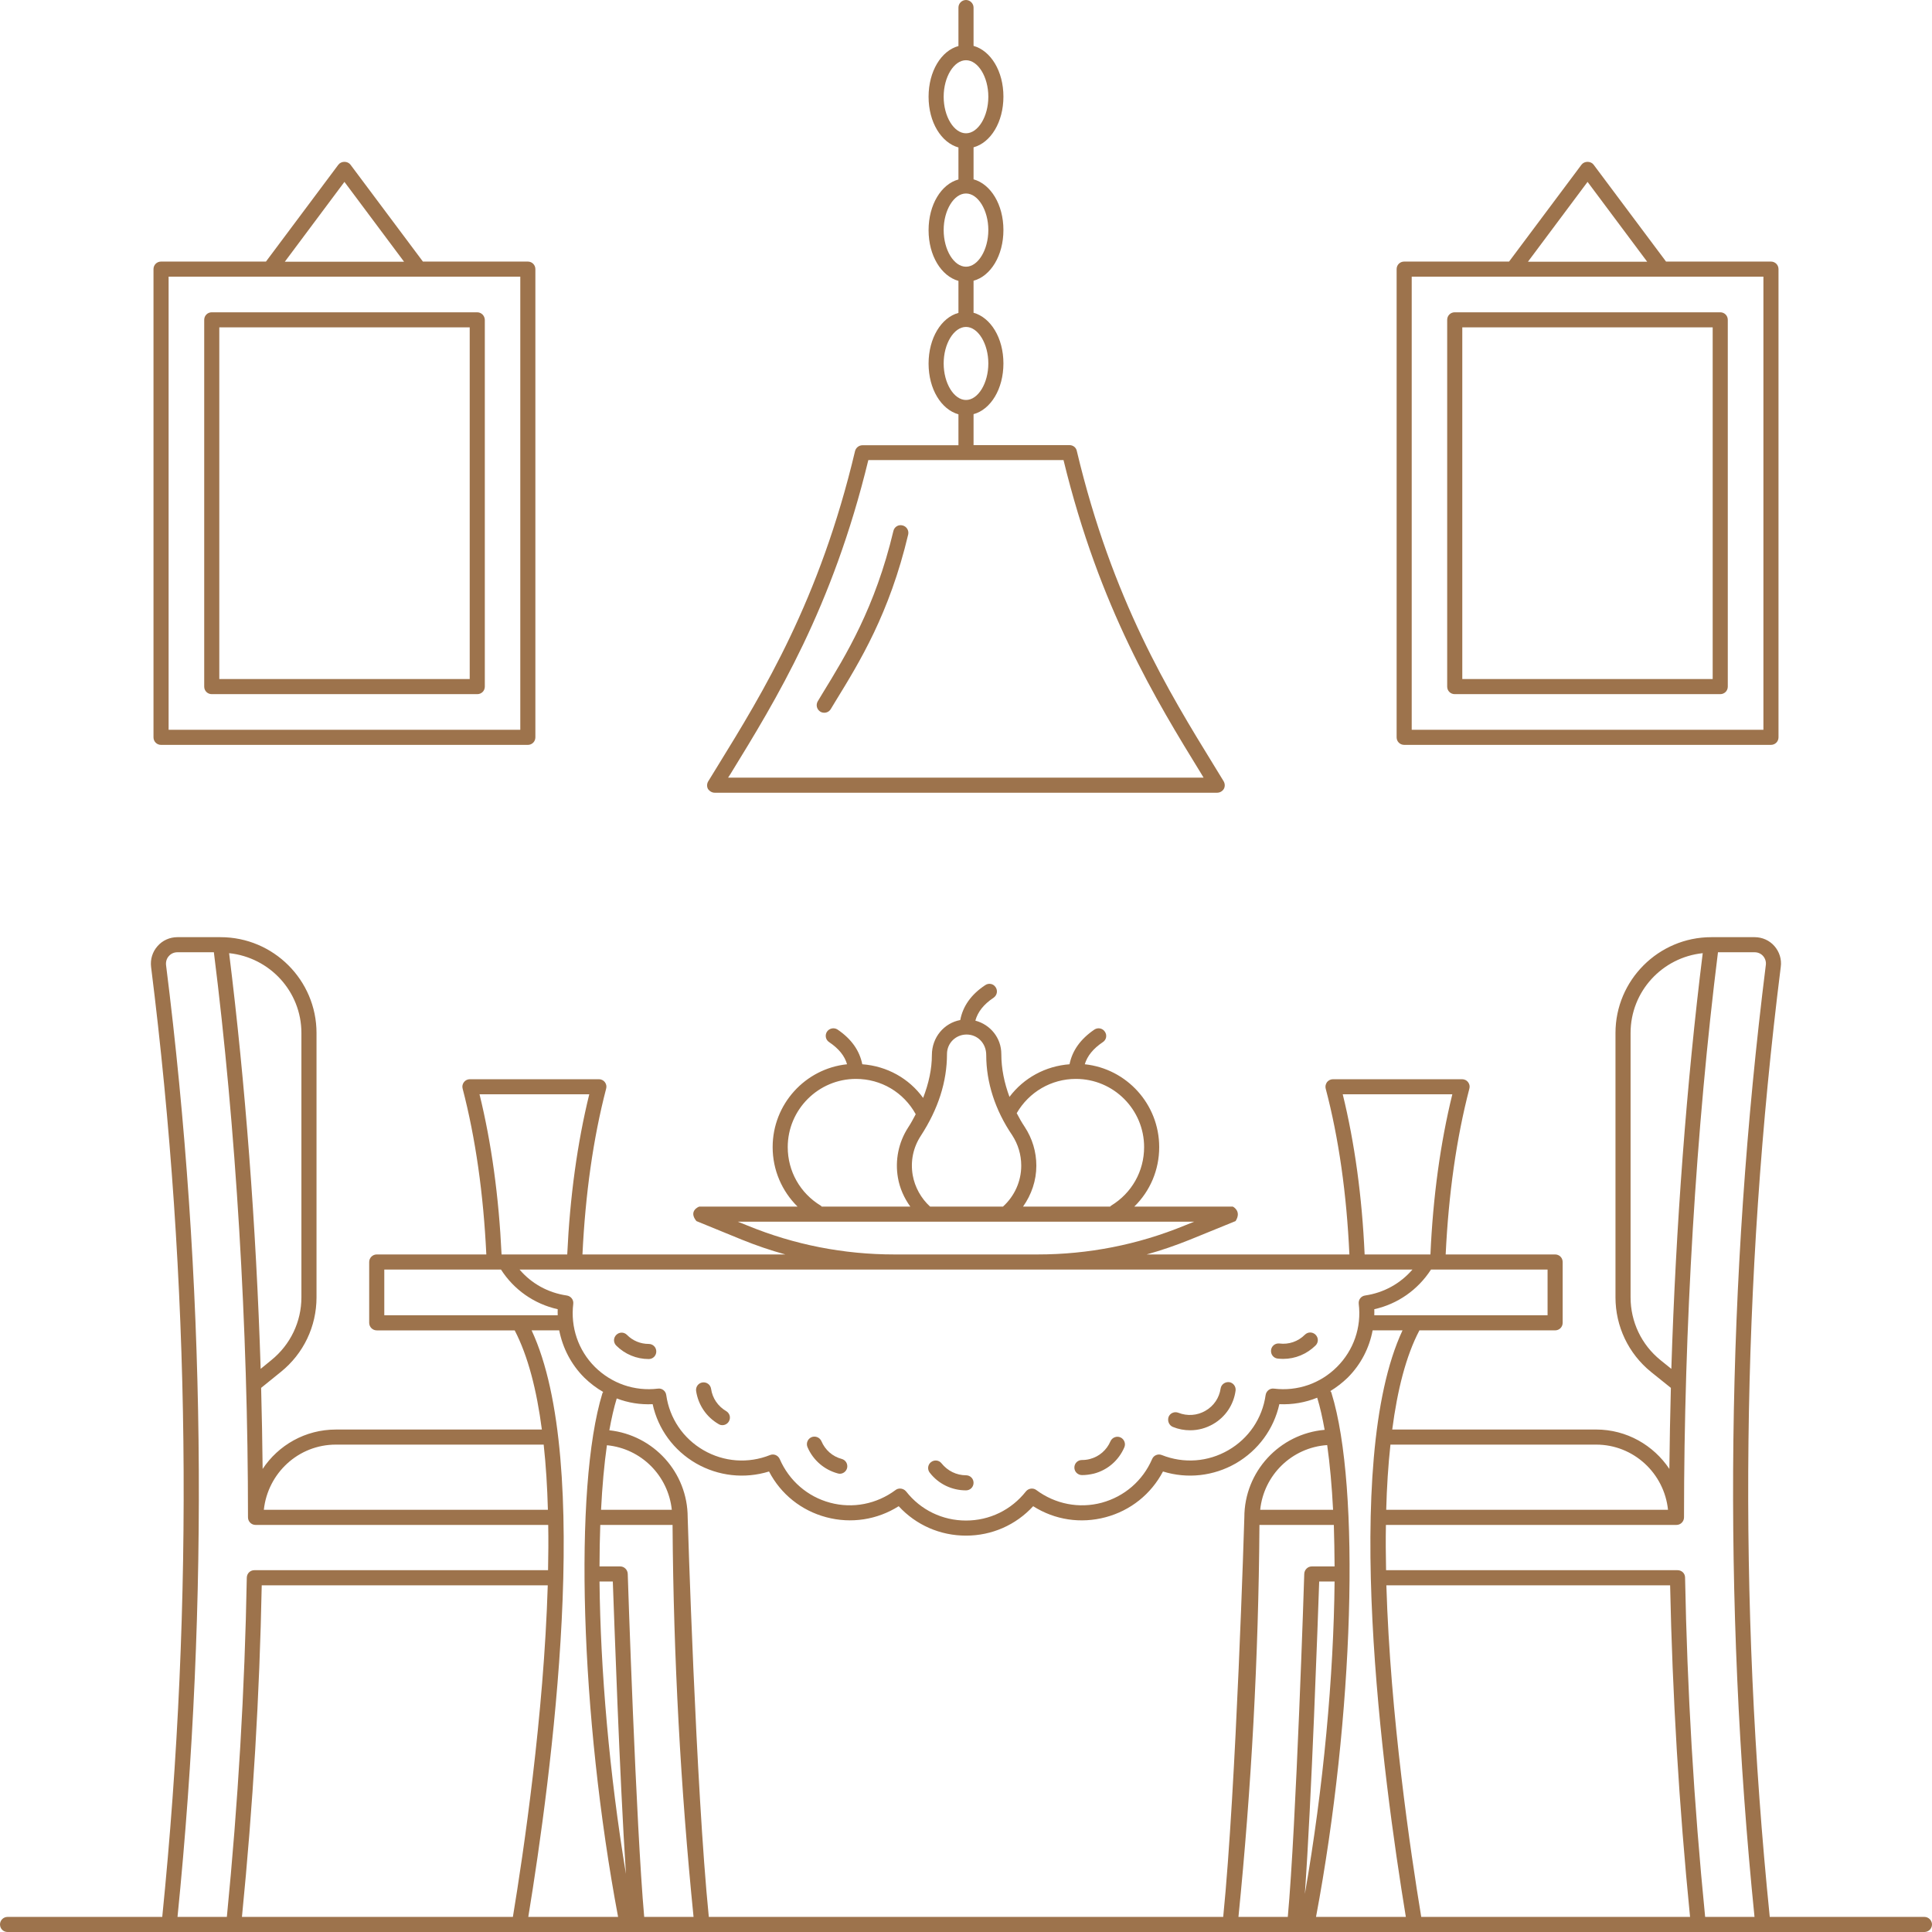 <svg width="100" height="100" viewBox="0 0 100 100" fill="none" xmlns="http://www.w3.org/2000/svg">
<g clip-path="url(#clip0_550_835)">
<path d="M99.609 99.219H91.602C89.945 82.852 90.133 66.305 92.172 50.047C92.227 49.656 92.102 49.266 91.844 48.969C91.586 48.672 91.211 48.508 90.82 48.508H88.578C85.844 48.508 83.617 50.734 83.617 53.469V67.148C83.617 68.656 84.289 70.062 85.453 71.008L86.484 71.836C86.445 73.242 86.422 74.641 86.406 76.031C85.586 74.805 84.195 73.992 82.617 73.992H72.062C72.328 71.953 72.773 70.18 73.469 68.859H80.492C80.711 68.859 80.883 68.688 80.883 68.469V65.32C80.883 65.102 80.711 64.93 80.492 64.93H74.828C74.977 61.813 75.383 58.922 76.055 56.344C76.086 56.227 76.063 56.11 75.984 56.008C75.914 55.914 75.797 55.86 75.672 55.86H69C68.875 55.86 68.766 55.914 68.687 56.008C68.617 56.109 68.586 56.227 68.617 56.344C69.297 58.922 69.703 61.813 69.844 64.93H59.352C60.109 64.719 60.859 64.461 61.594 64.164L63.953 63.203C64.281 62.688 63.82 62.453 63.805 62.453H58.711C59.531 61.649 60 60.555 60 59.375C60 57.149 58.312 55.313 56.148 55.086C56.281 54.649 56.586 54.274 57.086 53.938C57.266 53.821 57.313 53.578 57.187 53.399C57.07 53.219 56.828 53.172 56.648 53.289C55.922 53.782 55.5 54.383 55.359 55.086C54.117 55.18 52.992 55.789 52.25 56.774C51.984 56.055 51.828 55.313 51.828 54.555C51.828 53.719 51.258 53.032 50.484 52.828C50.609 52.375 50.914 51.985 51.429 51.641C51.609 51.516 51.656 51.274 51.531 51.094C51.414 50.914 51.171 50.867 50.992 50.993C50.257 51.477 49.835 52.094 49.703 52.797C48.867 52.953 48.234 53.688 48.234 54.61C48.234 55.336 48.07 56.078 47.781 56.828C47.046 55.813 45.906 55.18 44.632 55.086C44.491 54.383 44.077 53.782 43.351 53.289C43.171 53.172 42.929 53.219 42.804 53.399C42.687 53.579 42.734 53.821 42.913 53.938C43.413 54.274 43.718 54.649 43.843 55.086C41.679 55.313 39.992 57.149 39.992 59.375C39.992 60.555 40.468 61.649 41.281 62.454H36.195C36.171 62.454 35.617 62.68 36.046 63.203L38.398 64.165C39.132 64.462 39.882 64.719 40.648 64.93H30.148C30.297 61.813 30.703 58.922 31.375 56.344C31.406 56.227 31.383 56.11 31.305 56.008C31.234 55.914 31.117 55.86 31 55.86H24.32C24.203 55.86 24.086 55.915 24.016 56.008C23.938 56.11 23.914 56.227 23.945 56.344C24.617 58.922 25.024 61.813 25.172 64.93H19.5C19.289 64.93 19.109 65.102 19.109 65.321V68.469C19.109 68.688 19.289 68.86 19.5 68.86H26.64C27.328 70.18 27.781 71.953 28.047 73.993H17.383C15.797 73.993 14.406 74.805 13.594 76.032C13.578 74.641 13.555 73.243 13.516 71.836L14.539 71.008C15.711 70.063 16.383 68.656 16.383 67.149V53.469C16.383 50.735 14.157 48.508 11.414 48.508H9.18C8.789 48.508 8.414 48.672 8.156 48.969C7.891 49.266 7.773 49.656 7.82 50.047C9.859 66.305 10.047 82.852 8.398 99.219H0.391C0.172 99.219 -1.90735e-06 99.398 -1.90735e-06 99.609C-1.90735e-06 99.828 0.172 100 0.391 100H99.609C99.82 100 100 99.828 100 99.609C100 99.398 99.82 99.219 99.609 99.219ZM85.945 70.398C84.961 69.602 84.398 68.414 84.398 67.148V53.469C84.398 51.312 86.039 49.555 88.133 49.336C87.297 56.055 86.742 63.469 86.508 70.852L85.945 70.398ZM82.617 74.773C84.555 74.773 86.141 76.258 86.336 78.148H71.75C71.781 76.977 71.852 75.844 71.969 74.773H82.617ZM80.102 65.711V68.078H71.133C71.133 67.977 71.141 67.867 71.133 67.765C72.352 67.492 73.391 66.758 74.07 65.711H80.102ZM69.5 56.641H75.172C74.555 59.156 74.172 61.938 74.039 64.93H70.633C70.5 61.938 70.117 59.156 69.5 56.641ZM55.688 55.844C57.641 55.844 59.219 57.429 59.219 59.375C59.219 60.625 58.578 61.758 57.508 62.406C57.492 62.422 57.476 62.437 57.461 62.453H52.953C53.391 61.836 53.641 61.101 53.641 60.336C53.641 59.617 53.43 58.922 53.039 58.328C52.883 58.094 52.75 57.859 52.625 57.617C53.258 56.523 54.414 55.844 55.688 55.844ZM47.656 58.797C48.562 57.406 49.016 55.992 49.016 54.555C49.016 53.992 49.469 53.547 50.031 53.547C50.594 53.547 51.047 53.992 51.047 54.609C51.047 56.024 51.508 57.461 52.391 58.758C52.695 59.227 52.859 59.766 52.859 60.336C52.859 61.141 52.516 61.907 51.914 62.453H48.141C47.672 62.024 47.352 61.446 47.242 60.828C47.117 60.102 47.266 59.398 47.656 58.797ZM40.773 59.375C40.773 57.43 42.359 55.844 44.305 55.844C45.609 55.844 46.773 56.539 47.398 57.672C47.273 57.906 47.156 58.133 47 58.367C46.508 59.133 46.32 60.055 46.477 60.961C46.57 61.5 46.797 62.008 47.117 62.453H42.531C42.516 62.438 42.508 62.422 42.484 62.406C41.414 61.758 40.773 60.625 40.773 59.375ZM38.695 63.437L38.188 63.234H61.813L61.305 63.437C58.883 64.43 56.32 64.93 53.711 64.93H46.289C43.672 64.93 41.117 64.43 38.695 63.437ZM73.109 65.711C72.484 66.437 71.625 66.914 70.656 67.055C70.445 67.086 70.305 67.273 70.328 67.484C70.477 68.703 70.063 69.89 69.203 70.75C68.344 71.609 67.156 72.023 65.945 71.875C65.727 71.843 65.539 72 65.508 72.211C65.336 73.414 64.633 74.453 63.578 75.062C62.524 75.671 61.273 75.765 60.133 75.312C59.938 75.234 59.711 75.328 59.633 75.523C59.149 76.64 58.203 77.46 57.024 77.781C55.852 78.094 54.617 77.851 53.641 77.125C53.477 77 53.235 77.031 53.102 77.195C52.344 78.156 51.219 78.703 50 78.703C48.781 78.703 47.649 78.156 46.899 77.195C46.821 77.101 46.703 77.047 46.586 77.047C46.508 77.047 46.422 77.07 46.352 77.125C45.375 77.851 44.141 78.094 42.969 77.781C41.797 77.468 40.844 76.64 40.36 75.523C40.274 75.328 40.055 75.234 39.86 75.312C38.727 75.766 37.469 75.672 36.414 75.062C35.36 74.453 34.657 73.414 34.485 72.211C34.461 72 34.266 71.844 34.055 71.875C32.844 72.023 31.657 71.609 30.79 70.75C29.93 69.89 29.524 68.695 29.672 67.484C29.696 67.273 29.547 67.086 29.336 67.055C28.367 66.914 27.508 66.437 26.891 65.711H73.109ZM24.82 56.641H30.5C29.883 59.156 29.5 61.938 29.36 64.93H25.961C25.82 61.938 25.438 59.156 24.82 56.641ZM19.891 68.078V65.711H25.93C26.602 66.758 27.648 67.492 28.867 67.765C28.859 67.867 28.867 67.976 28.867 68.078H19.891ZM17.383 74.773H28.141C28.258 75.844 28.328 76.976 28.359 78.148H13.656C13.859 76.258 15.438 74.773 17.383 74.773ZM15.601 53.469V67.148C15.601 68.414 15.031 69.601 14.047 70.398L13.492 70.852C13.258 63.469 12.695 56.054 11.859 49.336C13.953 49.554 15.601 51.312 15.601 53.469ZM9.188 99.219C10.836 82.812 10.641 66.242 8.594 49.945C8.578 49.781 8.625 49.609 8.742 49.484C8.852 49.359 9.008 49.289 9.18 49.289H11.07C12.211 58.352 12.836 68.727 12.836 78.539C12.836 78.75 13.008 78.93 13.226 78.93H28.375C28.391 79.695 28.383 80.477 28.367 81.273H13.164C12.953 81.273 12.781 81.438 12.774 81.656C12.672 87.422 12.32 93.336 11.742 99.219L9.188 99.219ZM12.523 99.219C13.094 93.469 13.438 87.695 13.547 82.055H28.352C28.148 88.805 27.094 95.906 26.547 99.219H12.523ZM27.344 99.219C28.539 91.93 30.703 75.68 27.516 68.859H28.945C29.125 69.774 29.562 70.625 30.242 71.305C30.539 71.594 30.867 71.844 31.219 72.047C31.211 72.07 31.187 72.094 31.18 72.117C29.68 77 30.039 88.828 31.992 99.219L27.344 99.219ZM31.414 74.805C33.196 74.977 34.586 76.383 34.773 78.148H31.11C31.172 76.922 31.273 75.797 31.414 74.805ZM31.031 81.859H31.719C31.789 83.719 32.07 91.953 32.398 96.992C31.539 91.812 31.078 86.437 31.031 81.859ZM33.344 99.219C32.922 94.539 32.492 81.594 32.492 81.461C32.484 81.25 32.312 81.078 32.102 81.078H31.031C31.031 80.336 31.047 79.617 31.07 78.93H34.812V79.016C34.859 85.742 35.227 92.539 35.898 99.219H33.344V99.219ZM36.688 99.219C36.016 92.539 35.594 78.539 35.594 78.539C35.594 76.211 33.828 74.281 31.539 74.031C31.648 73.43 31.773 72.867 31.922 72.383C32.508 72.609 33.141 72.711 33.781 72.68C34.062 73.969 34.867 75.07 36.024 75.742C37.18 76.406 38.539 76.555 39.805 76.164C40.414 77.336 41.477 78.188 42.766 78.531C44.055 78.875 45.406 78.664 46.516 77.961C47.414 78.938 48.664 79.484 50 79.484C51.336 79.484 52.578 78.938 53.477 77.961C54.594 78.672 55.938 78.875 57.227 78.531C58.516 78.188 59.578 77.336 60.196 76.164C61.453 76.555 62.813 76.406 63.969 75.742C65.126 75.07 65.93 73.969 66.219 72.68C66.899 72.711 67.563 72.594 68.18 72.344V72.352C68.328 72.828 68.454 73.399 68.563 74.008C66.235 74.211 64.407 76.164 64.407 78.539C64.407 78.547 63.985 92.539 63.313 99.219H36.688ZM68.695 74.797C68.836 75.797 68.938 76.922 69 78.148H65.227C65.414 76.344 66.867 74.922 68.695 74.797ZM66.656 99.219H64.102C64.773 92.539 65.141 85.742 65.188 79.016V78.93H69.039C69.063 79.617 69.07 80.336 69.078 81.078H67.898C67.688 81.078 67.516 81.25 67.508 81.461C67.508 81.594 67.086 94.539 66.656 99.219ZM68.281 81.859H69.078C69.031 86.742 68.5 92.539 67.539 98.031C67.883 93.187 68.211 83.852 68.281 81.859ZM68.117 99.219C70.07 88.828 70.43 77 68.922 72.117C68.914 72.07 68.891 72.039 68.86 72C69.18 71.805 69.485 71.57 69.758 71.305C70.438 70.625 70.875 69.773 71.047 68.859H72.594C69.406 75.679 71.57 91.929 72.766 99.218H68.117V99.219ZM73.563 99.219C73.016 95.906 71.961 88.805 71.758 82.055H86.445C86.563 87.703 86.906 93.469 87.477 99.219H73.563ZM88.258 99.219C87.672 93.336 87.328 87.43 87.219 81.656C87.219 81.438 87.047 81.273 86.828 81.273H71.743C71.727 80.476 71.719 79.695 71.735 78.93H86.774C86.993 78.93 87.164 78.75 87.164 78.539C87.164 68.727 87.789 58.352 88.922 49.289H90.821C90.992 49.289 91.149 49.359 91.258 49.484C91.367 49.609 91.422 49.781 91.399 49.945C89.36 66.242 89.156 82.812 90.813 99.219H88.258V99.219Z" fill="#9D734C"/>
<path d="M33.578 70.344C33.797 70.344 33.969 70.172 33.969 69.953C33.969 69.734 33.797 69.562 33.578 69.562C33.156 69.562 32.75 69.398 32.453 69.094C32.297 68.938 32.055 68.938 31.898 69.094C31.742 69.25 31.742 69.492 31.898 69.648C32.344 70.094 32.945 70.344 33.578 70.344Z" fill="#9D734C"/>
<path d="M37.195 73.711C37.258 73.75 37.32 73.766 37.391 73.766C37.523 73.766 37.656 73.695 37.727 73.571C37.836 73.383 37.774 73.149 37.586 73.039C37.164 72.789 36.875 72.375 36.805 71.883C36.773 71.672 36.578 71.524 36.359 71.555C36.148 71.586 36 71.782 36.031 72C36.141 72.719 36.562 73.344 37.195 73.711Z" fill="#9D734C"/>
<path d="M43.367 76.265C43.399 76.273 43.438 76.281 43.469 76.281C43.641 76.281 43.797 76.164 43.844 75.992C43.898 75.781 43.773 75.57 43.57 75.515C43.094 75.39 42.711 75.054 42.516 74.594C42.43 74.398 42.195 74.305 42 74.39C41.805 74.476 41.711 74.703 41.797 74.906C42.086 75.578 42.664 76.078 43.367 76.265Z" fill="#9D734C"/>
<path d="M50 77.141C50.219 77.141 50.391 76.969 50.391 76.75C50.391 76.531 50.219 76.36 50 76.36C49.508 76.36 49.047 76.133 48.734 75.743C48.602 75.571 48.359 75.547 48.188 75.68C48.016 75.813 47.992 76.063 48.125 76.227C48.578 76.813 49.266 77.141 50 77.141Z" fill="#9D734C"/>
<path d="M56.008 76.351C56.219 76.351 56.422 76.32 56.625 76.273C57.336 76.086 57.906 75.586 58.195 74.914C58.281 74.719 58.188 74.484 57.992 74.398C57.797 74.312 57.562 74.406 57.477 74.601C57.281 75.055 56.898 75.39 56.422 75.516C56.281 75.555 56.141 75.57 56 75.57C55.781 75.57 55.609 75.742 55.609 75.961C55.609 76.18 55.789 76.351 56.008 76.351Z" fill="#9D734C"/>
<path d="M60.711 73.859C61 73.976 61.297 74.031 61.602 74.031C62.023 74.031 62.422 73.922 62.789 73.711C63.43 73.344 63.852 72.71 63.953 71.984C63.984 71.773 63.836 71.57 63.625 71.539C63.414 71.515 63.211 71.656 63.18 71.867C63.109 72.351 62.828 72.773 62.391 73.023C61.961 73.273 61.445 73.304 60.992 73.124C60.789 73.046 60.562 73.14 60.484 73.343C60.414 73.555 60.516 73.781 60.711 73.859Z" fill="#9D734C"/>
<path d="M66.133 70.32C66.227 70.328 66.32 70.336 66.414 70.336C67.047 70.336 67.641 70.086 68.094 69.641C68.25 69.484 68.25 69.242 68.094 69.086C67.937 68.93 67.695 68.93 67.539 69.086C67.187 69.438 66.703 69.602 66.219 69.539C66 69.516 65.812 69.672 65.789 69.883C65.766 70.11 65.922 70.297 66.133 70.32Z" fill="#9D734C"/>
<path d="M36.992 41.031H63C63.141 41.031 63.274 40.953 63.344 40.836C63.414 40.711 63.406 40.562 63.336 40.438L62.852 39.648C60.5 35.82 57.57 31.055 55.734 23.336C55.695 23.156 55.539 23.039 55.352 23.039H50.391V21.437C51.281 21.195 51.937 20.133 51.937 18.812C51.937 17.492 51.281 16.437 50.391 16.188V14.531C51.281 14.289 51.937 13.227 51.937 11.906C51.937 10.586 51.281 9.531 50.391 9.282V7.625C51.281 7.383 51.937 6.321 51.937 5C51.937 3.68 51.281 2.625 50.391 2.375V0.391C50.391 0.18 50.211 0 50 0C49.789 0 49.609 0.172 49.609 0.391V2.383C48.719 2.625 48.063 3.687 48.063 5.008C48.063 6.328 48.719 7.383 49.609 7.633V9.289C48.719 9.531 48.063 10.594 48.063 11.914C48.063 13.234 48.719 14.289 49.609 14.539V16.195C48.719 16.437 48.063 17.5 48.063 18.82C48.063 20.14 48.719 21.195 49.609 21.445V23.046H44.641C44.461 23.046 44.305 23.171 44.258 23.343C42.43 31.062 39.5 35.828 37.141 39.656L36.656 40.445C36.586 40.562 36.578 40.718 36.648 40.843C36.727 40.953 36.852 41.031 36.992 41.031ZM48.844 5.008C48.844 3.984 49.375 3.117 50 3.117C50.625 3.117 51.156 3.984 51.156 5.008C51.156 6.031 50.625 6.899 50 6.899C49.375 6.899 48.844 6.031 48.844 5.008ZM48.844 11.906C48.844 10.883 49.375 10.015 50 10.015C50.625 10.015 51.156 10.883 51.156 11.906C51.156 12.93 50.625 13.805 50 13.805C49.375 13.805 48.844 12.938 48.844 11.906ZM48.844 18.812C48.844 17.789 49.375 16.922 50 16.922C50.625 16.922 51.156 17.789 51.156 18.812C51.156 19.836 50.625 20.703 50 20.703C49.375 20.703 48.844 19.836 48.844 18.812ZM37.813 40.055C40.164 36.227 43.086 31.477 44.945 23.812H55.047C56.914 31.477 59.828 36.227 62.18 40.055L62.297 40.25H37.687L37.813 40.055Z" fill="#9D734C"/>
<path d="M46.711 27.195C46.5 27.14 46.289 27.273 46.242 27.484C45.297 31.453 43.789 33.906 42.578 35.883L42.328 36.297C42.219 36.484 42.273 36.718 42.461 36.836C42.523 36.875 42.594 36.891 42.664 36.891C42.797 36.891 42.922 36.828 43 36.703L43.25 36.289C44.492 34.265 46.039 31.758 47.008 27.664C47.055 27.453 46.922 27.242 46.711 27.195Z" fill="#9D734C"/>
<path d="M72.68 38.554H91.664C91.883 38.554 92.055 38.383 92.055 38.164V13.93C92.055 13.711 91.883 13.539 91.664 13.539H86.234L82.484 8.523C82.336 8.328 82.008 8.328 81.859 8.523L78.109 13.539H72.679C72.461 13.539 72.289 13.711 72.289 13.93V38.164C72.289 38.383 72.461 38.554 72.68 38.554ZM82.172 9.414L85.258 13.547H79.086L82.172 9.414ZM73.07 14.32H91.274V37.773H73.07V14.32Z" fill="#9D734C"/>
<path d="M89.039 16.164H75.297C75.078 16.164 74.906 16.336 74.906 16.555V35.539C74.906 35.758 75.078 35.929 75.297 35.929H89.039C89.258 35.929 89.43 35.758 89.43 35.539V16.555C89.43 16.336 89.258 16.164 89.039 16.164ZM88.648 35.148H75.688V16.945H88.648V35.148Z" fill="#9D734C"/>
<path d="M8.336 38.555H27.32C27.539 38.555 27.711 38.383 27.711 38.164V13.93C27.711 13.711 27.539 13.539 27.32 13.539H21.89L18.14 8.523C17.992 8.328 17.664 8.328 17.515 8.523L13.766 13.539H8.336C8.117 13.539 7.945 13.711 7.945 13.93V38.164C7.945 38.383 8.117 38.555 8.336 38.555ZM17.828 9.414L20.914 13.547H14.742L17.828 9.414ZM8.727 14.32H26.93V37.773H8.727V14.32Z" fill="#9D734C"/>
<path d="M24.695 16.164H10.961C10.742 16.164 10.57 16.336 10.57 16.555V35.539C10.57 35.758 10.742 35.929 10.961 35.929H24.703C24.922 35.929 25.094 35.758 25.094 35.539V16.555C25.086 16.336 24.914 16.164 24.695 16.164ZM24.305 35.148H11.351V16.945H24.312V35.148H24.305Z" fill="#9D734C"/>
</g>
<defs>
<clipPath id="clip0_550_835">
<rect width="100" height="100" fill="white"/>
</clipPath>
</defs>
</svg>

